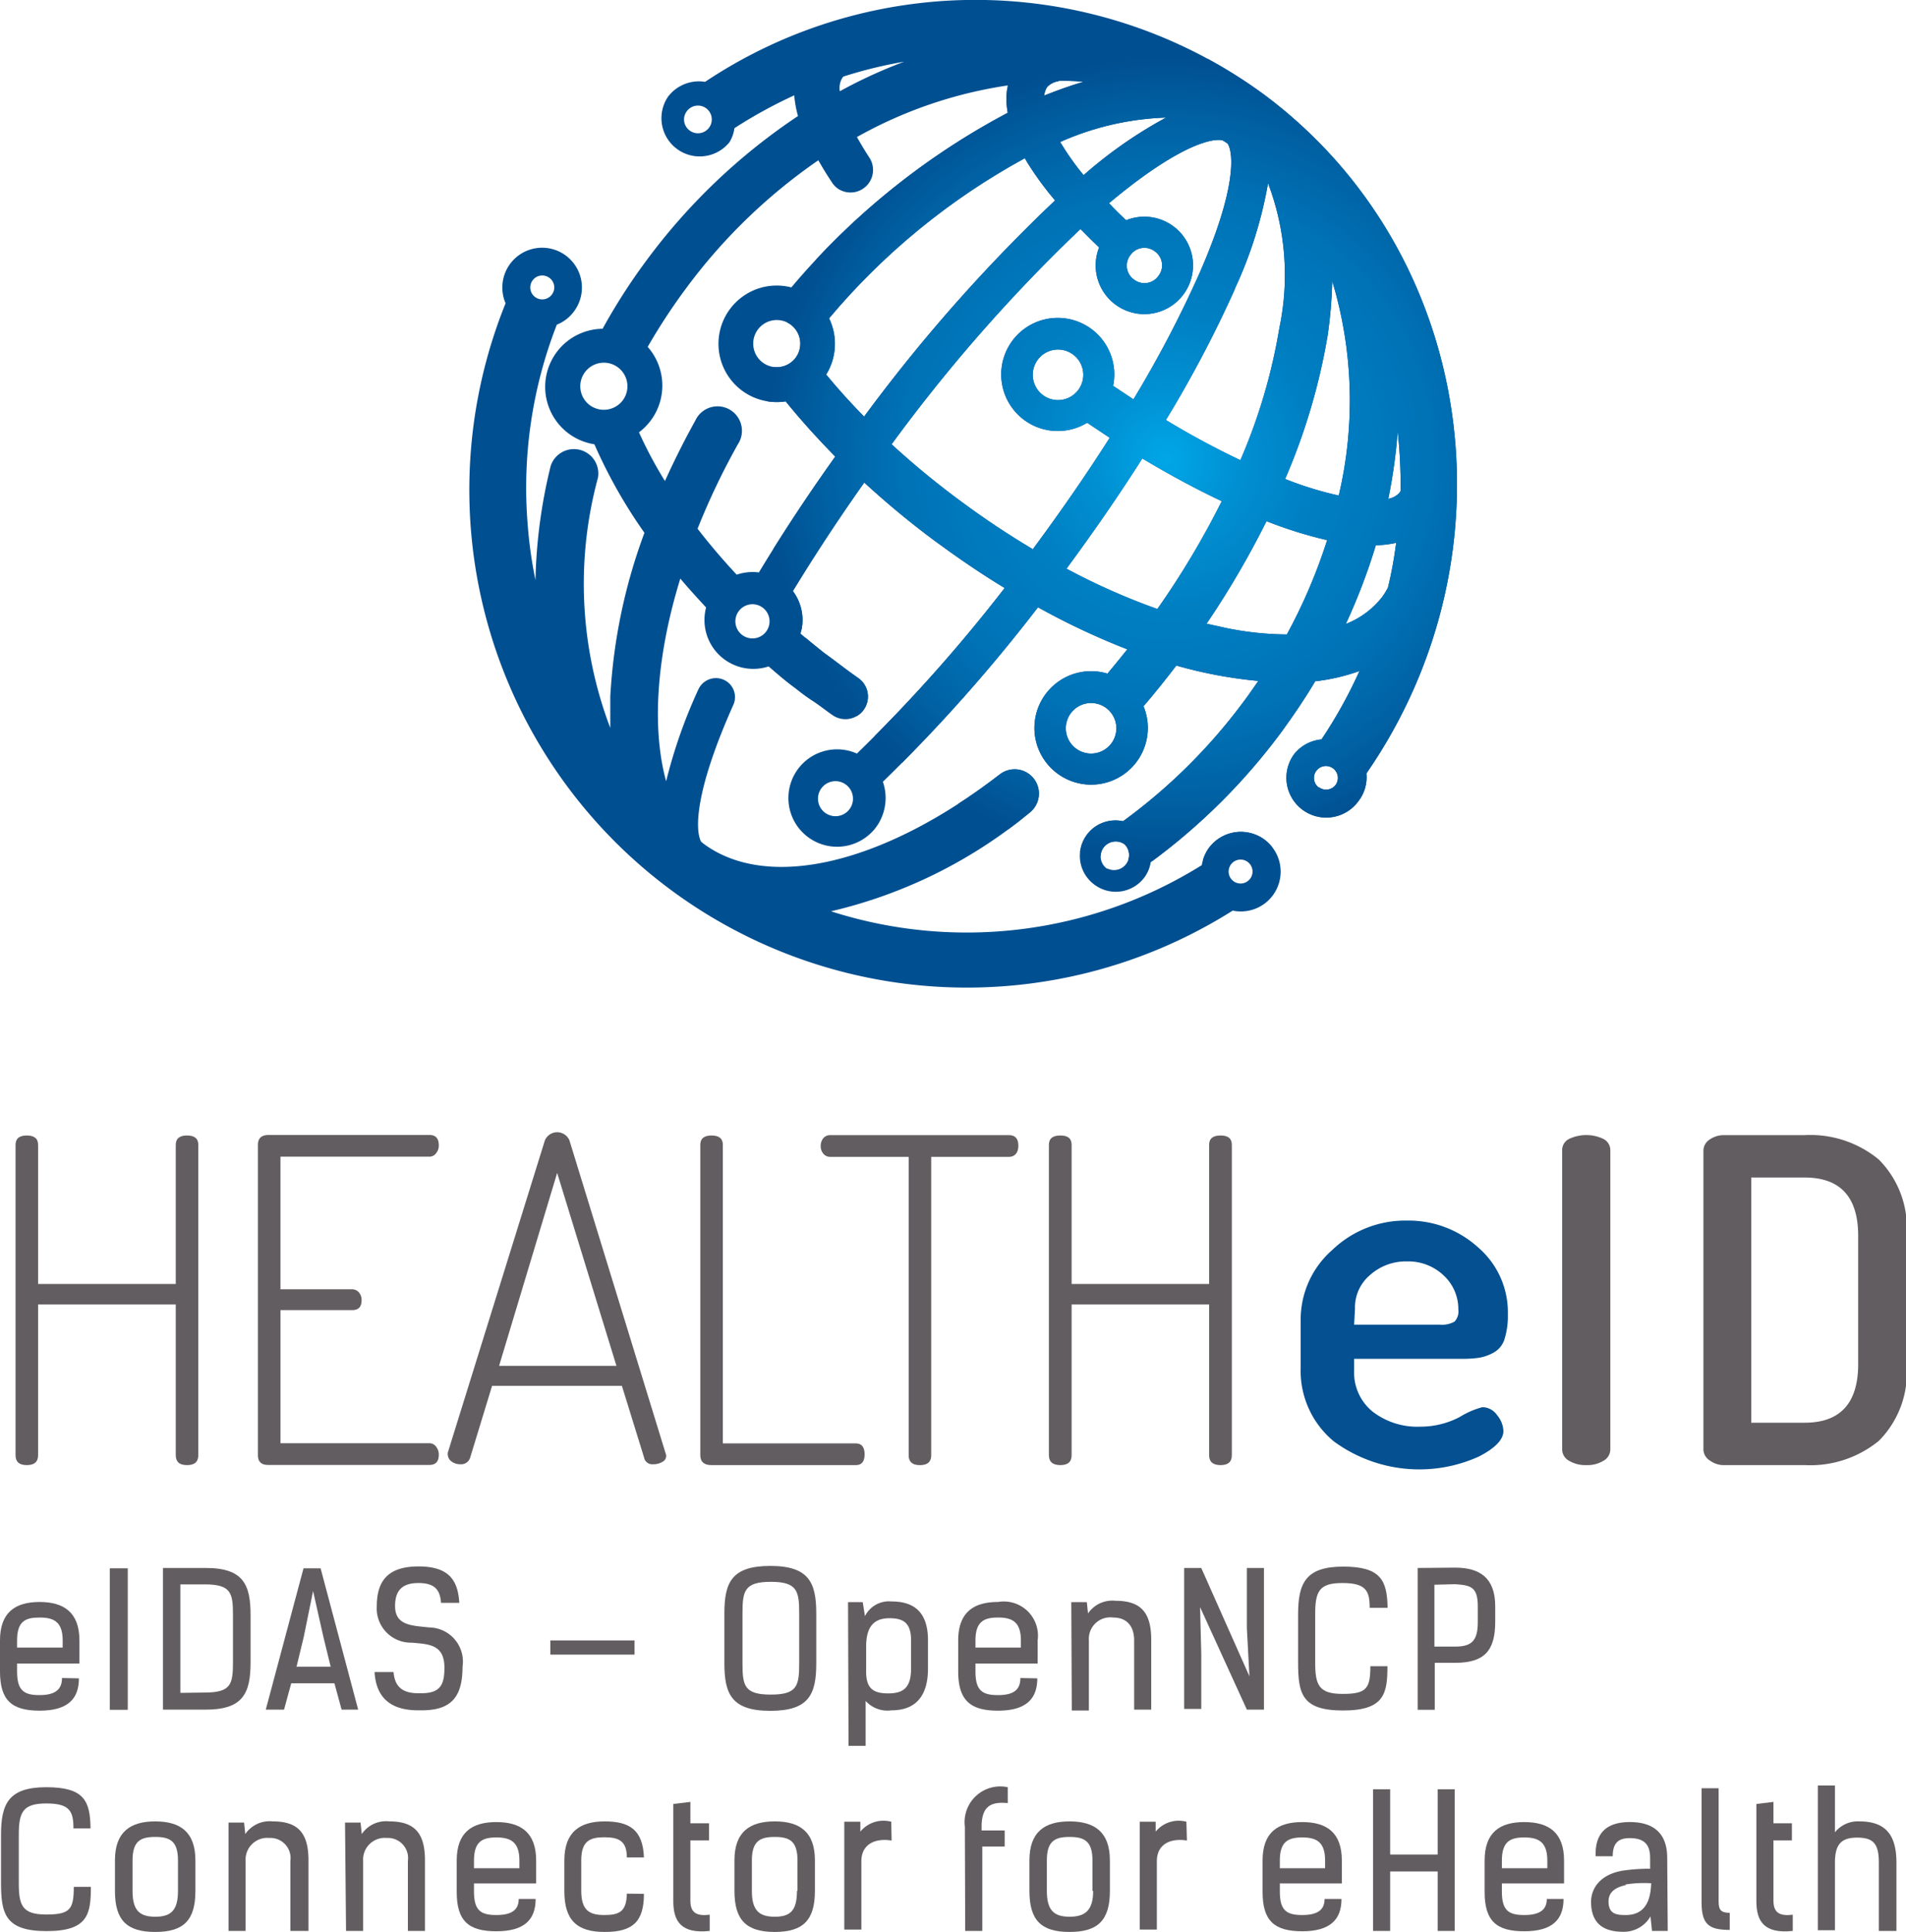 <?xml version="1.0" encoding="UTF-8"?> <svg xmlns="http://www.w3.org/2000/svg" xmlns:xlink="http://www.w3.org/1999/xlink" viewBox="0 0 111.59 113.06"><defs><style>.cls-1{fill:#004f91;}.cls-2{clip-path:url(#clip-path);}.cls-3{fill:url(#radial-gradient);}.cls-4{fill:#625d60;}.cls-5{fill:#045091;}</style><clipPath id="clip-path"><path class="cls-1" d="M75.77,44.13a2.33,2.33,0,0,0,3.75,2.77A2.29,2.29,0,0,0,80,45.26c8.93-12.92,6.35-30.54-6-39.73a28.53,28.53,0,0,0-32.72-.74,2.27,2.27,0,0,0-2.17.87,2.24,2.24,0,0,0,3.6,2.66A2.17,2.17,0,0,0,43,7.5a27.78,27.78,0,0,1,3.5-1.92,6.34,6.34,0,0,0,.22,1.21,35.46,35.46,0,0,0-8.87,8.45,34.9,34.9,0,0,0-2.57,4A3.4,3.4,0,0,0,34.8,26a29.54,29.54,0,0,0,2.93,5.18,32.47,32.47,0,0,0-2,9.59c0,.63,0,1.24,0,1.83a23.71,23.71,0,0,1-.72-14.65,1.43,1.43,0,0,0-2.77-.68,30.38,30.38,0,0,0-.89,6.68,25.69,25.69,0,0,1-.46-3.3A26.29,26.29,0,0,1,32.6,19a2.29,2.29,0,0,0,1-.77,2.33,2.33,0,1,0-4-.48A29.13,29.13,0,0,0,72.17,53.29a2.33,2.33,0,1,0-1.4-3.66,2.39,2.39,0,0,0-.41,1,26,26,0,0,1-21.71,2.7,28.3,28.3,0,0,0,11.63-5.77,1.42,1.42,0,1,0-1.75-2.24C51.76,50.55,45,52.17,41.21,49.39l-.16-.13c-.33-.59-.46-2.76,1.88-8a1.11,1.11,0,0,0-.56-1.48,1.13,1.13,0,0,0-1.48.56A29.9,29.9,0,0,0,39,45.72c-.81-2.93-.64-7.1.83-11.86.48.57,1,1.14,1.51,1.69A2.86,2.86,0,0,0,45,39c.51.44,1,.87,1.58,1.29.31.25.63.49,1,.73s.77.56,1.16.83a1.32,1.32,0,1,0,1.51-2.17c-.67-.46-1.34-1-2-1.47-.47-.37-.93-.75-1.38-1.13a2.82,2.82,0,0,0-.45-2.49c1.26-2.07,2.67-4.22,4.18-6.35a51.18,51.18,0,0,0,4.11,3.4c1.36,1,2.73,1.94,4.11,2.77a92,92,0,0,1-8.65,9.69,2.85,2.85,0,1,0,1.12,4.31,2.9,2.9,0,0,0,.4-2.66,94.61,94.61,0,0,0,9.08-10.21A42.75,42.75,0,0,0,66,38c-.38.48-.77.95-1.16,1.42a3.32,3.32,0,1,0,2.11,1.91c.66-.77,1.3-1.57,1.92-2.38a26.28,26.28,0,0,0,4.8.9c-.3.43-.6.87-.92,1.29a32.83,32.83,0,0,1-7,6.92,2.08,2.08,0,0,0-1.69,3.7A2.09,2.09,0,0,0,67,51.35a2,2,0,0,0,.37-.89A36,36,0,0,0,75,42.87c.73-1,1.41-2,2-3a11.54,11.54,0,0,0,2.59-.6,27.16,27.16,0,0,1-2.22,4A2.32,2.32,0,0,0,75.77,44.13ZM40.38,7.64a.8.8,0,0,1-.17-1.13.81.81,0,1,1,.17,1.13Zm-8.23,8.61a.69.69,0,0,1,.15,1,.7.7,0,1,1-.15-1Zm40.91,34.2a.7.7,0,1,1-1,.15A.7.7,0,0,1,73.06,50.45ZM78.38,29a20.22,20.22,0,0,1-2.73-.81l-.41-.16a36.24,36.24,0,0,0,2.49-8.4A26.73,26.73,0,0,0,78,16.45,24.21,24.21,0,0,1,78.38,29ZM68.27,6.88a26.05,26.05,0,0,0-4.83,3.37,15.68,15.68,0,0,1-1.37-1.94A16.55,16.55,0,0,1,68.27,6.88Zm-6.5,4.85A95.39,95.39,0,0,0,50.59,24.38q-1.19-1.21-2.22-2.46a3.42,3.42,0,0,0,.17-3.29A39.87,39.87,0,0,1,60,9.26l.17.29A18.58,18.58,0,0,0,61.77,11.73Zm.19-7c.49,0,1,0,1.46.06-.75.22-1.5.49-2.28.8a1,1,0,0,1,.17-.5A1.14,1.14,0,0,1,62,4.75ZM49.38,4.48a26,26,0,0,1,3.56-.87,28.45,28.45,0,0,0-3.77,1.73,1.12,1.12,0,0,1,.15-.79S49.36,4.5,49.38,4.48ZM34.54,23.72a1.38,1.38,0,1,1,1.92-.29A1.39,1.39,0,0,1,34.54,23.72Zm8.59,9.91c-.82-.88-1.59-1.78-2.29-2.69A41.87,41.87,0,0,1,43.2,26a1.43,1.43,0,1,0-2.49-1.39c-.65,1.17-1.24,2.35-1.78,3.54a24.75,24.75,0,0,1-1.52-2.85,3.42,3.42,0,0,0,.51-5,34.88,34.88,0,0,1,2.25-3.43,32.6,32.6,0,0,1,7.74-7.49c.23.4.48.82.77,1.25A1.4,1.4,0,0,0,49,11a1.32,1.32,0,0,0,1.89-1.79c-.28-.43-.51-.82-.72-1.19A25.71,25.71,0,0,1,59,5,4.25,4.25,0,0,0,59,6.6,42.54,42.54,0,0,0,46.33,16.82,3.41,3.41,0,1,0,46,23.49c.89,1.1,1.86,2.17,2.9,3.23-1.62,2.27-3.13,4.56-4.47,6.78A2.92,2.92,0,0,0,43.13,33.63Zm3.45-12.69A1.38,1.38,0,1,1,46.3,19,1.39,1.39,0,0,1,46.58,20.94Zm-1.71,16a1,1,0,0,1-1.43.21,1,1,0,1,1,1.43-.21Zm11.46-7.55A48.47,48.47,0,0,1,52.2,26,94.12,94.12,0,0,1,63.26,13.4c.35.36.71.72,1.09,1.08a2.85,2.85,0,1,0,1.58-1.59c-.35-.33-.68-.65-1-1,4-3.35,6-3.82,6.64-3.68a3.28,3.28,0,0,1,.31.2c.34.56.52,2.62-1.64,7.55a67.12,67.12,0,0,1-3.88,7.41l-1.19-.79a3.31,3.31,0,1,0-1.52,2.16l1.32.88c-1.36,2.14-2.88,4.33-4.5,6.52A48.44,48.44,0,0,1,56.33,29.39Zm9.85-14.46a1,1,0,0,1,1.43-.22,1,1,0,0,1,.21,1.44,1,1,0,0,1-1.43.21A1,1,0,0,1,66.18,14.93Zm-3.05,7.89a1.48,1.48,0,1,1-.3-2.07A1.48,1.48,0,0,1,63.13,22.82ZM48.3,47.56a1,1,0,0,1,1.23-1.64,1,1,0,1,1-1.23,1.64Zm24-30.67a24.56,24.56,0,0,0,1.94-6.17,15.11,15.11,0,0,1,.66,8.49,32.93,32.93,0,0,1-2.28,7.72,48.5,48.5,0,0,1-4.36-2.35A69,69,0,0,0,72.31,16.89ZM62.44,33.28c1.6-2.17,3.09-4.33,4.44-6.45,1.57.94,3.14,1.79,4.65,2.5a49.32,49.32,0,0,1-3.77,6.31A38.36,38.36,0,0,1,62.44,33.28ZM63,43.81a1.48,1.48,0,1,1,2.07-.31A1.48,1.48,0,0,1,63,43.81Zm8.69-7.08-1.05-.23a52.33,52.33,0,0,0,3.51-6,25,25,0,0,0,3.55,1.11,31.82,31.82,0,0,1-2.36,5.52A18.14,18.14,0,0,1,71.68,36.73Zm9.59-7.54a31.11,31.11,0,0,0,.55-3.94A28.87,28.87,0,0,1,82,28.73l-.06.1A1.12,1.12,0,0,1,81.27,29.19ZM64.8,50.83a.88.88,0,0,1-.19-1.23.89.89,0,0,1,1.23-.19.88.88,0,0,1-1,1.42Zm14-14.33a35.14,35.14,0,0,0,1.75-4.59,6.36,6.36,0,0,0,1.19-.14,23.63,23.63,0,0,1-.48,2.62,4.53,4.53,0,0,1-.34.55A5,5,0,0,1,78.83,36.5Zm-1.6,9.58a.7.7,0,1,1,1-.15A.7.7,0,0,1,77.23,46.08Z"></path></clipPath><radialGradient id="radial-gradient" cx="-922.14" cy="1084.44" r="23.53" gradientTransform="translate(305.13 -1376.81) rotate(-30.8)" gradientUnits="userSpaceOnUse"><stop offset="0" stop-color="#00a7e7"></stop><stop offset="0.17" stop-color="#0091d3"></stop><stop offset="0.37" stop-color="#007fc3"></stop><stop offset="0.51" stop-color="#0079bd"></stop><stop offset="0.66" stop-color="#0072b6"></stop><stop offset="0.86" stop-color="#0060a2"></stop><stop offset="1" stop-color="#004f91"></stop></radialGradient></defs><title>Ativo 2</title><g id="Camada_2" data-name="Camada 2"><g id="Layer_1" data-name="Layer 1"><path class="cls-1" d="M75.77,44.13a2.33,2.33,0,0,0,3.75,2.77A2.29,2.29,0,0,0,80,45.26c8.93-12.92,6.35-30.54-6-39.73a28.53,28.53,0,0,0-32.72-.74,2.27,2.27,0,0,0-2.17.87,2.24,2.24,0,0,0,3.6,2.66A2.17,2.17,0,0,0,43,7.5a27.78,27.78,0,0,1,3.5-1.92,6.34,6.34,0,0,0,.22,1.21,35.46,35.46,0,0,0-8.87,8.45,34.9,34.9,0,0,0-2.57,4A3.4,3.4,0,0,0,34.8,26a29.54,29.54,0,0,0,2.93,5.18,32.47,32.47,0,0,0-2,9.59c0,.63,0,1.24,0,1.83a23.71,23.71,0,0,1-.72-14.65,1.43,1.43,0,0,0-2.77-.68,30.38,30.38,0,0,0-.89,6.68,25.69,25.69,0,0,1-.46-3.3A26.29,26.29,0,0,1,32.6,19a2.29,2.29,0,0,0,1-.77,2.33,2.33,0,1,0-4-.48A29.13,29.13,0,0,0,72.17,53.29a2.33,2.33,0,1,0-1.4-3.66,2.39,2.39,0,0,0-.41,1,26,26,0,0,1-21.71,2.7,28.3,28.3,0,0,0,11.63-5.77,1.42,1.42,0,1,0-1.75-2.24C51.76,50.55,45,52.17,41.21,49.39l-.16-.13c-.33-.59-.46-2.76,1.88-8a1.11,1.11,0,0,0-.56-1.48,1.13,1.13,0,0,0-1.48.56A29.9,29.9,0,0,0,39,45.72c-.81-2.93-.64-7.1.83-11.86.48.57,1,1.14,1.51,1.69A2.86,2.86,0,0,0,45,39c.51.44,1,.87,1.58,1.29.31.25.63.49,1,.73s.77.56,1.16.83a1.32,1.32,0,1,0,1.51-2.17c-.67-.46-1.34-1-2-1.47-.47-.37-.93-.75-1.38-1.13a2.82,2.82,0,0,0-.45-2.49c1.26-2.07,2.67-4.22,4.18-6.35a51.18,51.18,0,0,0,4.11,3.4c1.36,1,2.73,1.94,4.11,2.77a92,92,0,0,1-8.65,9.69,2.85,2.85,0,1,0,1.12,4.31,2.9,2.9,0,0,0,.4-2.66,94.61,94.61,0,0,0,9.08-10.21A42.75,42.75,0,0,0,66,38c-.38.48-.77.95-1.16,1.42a3.32,3.32,0,1,0,2.11,1.91c.66-.77,1.3-1.57,1.92-2.38a26.28,26.28,0,0,0,4.8.9c-.3.43-.6.87-.92,1.29a32.83,32.83,0,0,1-7,6.92,2.08,2.08,0,0,0-1.69,3.7A2.09,2.09,0,0,0,67,51.35a2,2,0,0,0,.37-.89A36,36,0,0,0,75,42.87c.73-1,1.41-2,2-3a11.54,11.54,0,0,0,2.59-.6,27.16,27.16,0,0,1-2.22,4A2.32,2.32,0,0,0,75.77,44.13ZM40.38,7.64a.8.8,0,0,1-.17-1.13.81.81,0,1,1,.17,1.13Zm-8.23,8.61a.69.69,0,0,1,.15,1,.7.7,0,1,1-.15-1Zm40.91,34.2a.7.7,0,1,1-1,.15A.7.7,0,0,1,73.06,50.45ZM78.38,29a20.22,20.22,0,0,1-2.73-.81l-.41-.16a36.24,36.24,0,0,0,2.49-8.4A26.73,26.73,0,0,0,78,16.45,24.21,24.21,0,0,1,78.38,29ZM68.27,6.88a26.05,26.05,0,0,0-4.83,3.37,15.68,15.68,0,0,1-1.37-1.94A16.55,16.55,0,0,1,68.27,6.88Zm-6.5,4.85A95.39,95.39,0,0,0,50.59,24.38q-1.19-1.21-2.22-2.46a3.42,3.42,0,0,0,.17-3.29A39.87,39.87,0,0,1,60,9.26l.17.29A18.58,18.58,0,0,0,61.77,11.73Zm.19-7c.49,0,1,0,1.46.06-.75.22-1.5.49-2.28.8a1,1,0,0,1,.17-.5A1.14,1.14,0,0,1,62,4.75ZM49.38,4.48a26,26,0,0,1,3.56-.87,28.45,28.45,0,0,0-3.77,1.73,1.12,1.12,0,0,1,.15-.79S49.36,4.5,49.38,4.48ZM34.54,23.72a1.38,1.38,0,1,1,1.92-.29A1.39,1.39,0,0,1,34.54,23.72Zm8.59,9.91c-.82-.88-1.59-1.78-2.29-2.69A41.87,41.87,0,0,1,43.2,26a1.43,1.43,0,1,0-2.49-1.39c-.65,1.17-1.24,2.35-1.78,3.54a24.75,24.75,0,0,1-1.52-2.85,3.42,3.42,0,0,0,.51-5,34.88,34.88,0,0,1,2.25-3.43,32.6,32.6,0,0,1,7.74-7.49c.23.4.48.82.77,1.25A1.4,1.4,0,0,0,49,11a1.32,1.32,0,0,0,1.89-1.79c-.28-.43-.51-.82-.72-1.19A25.71,25.71,0,0,1,59,5,4.25,4.25,0,0,0,59,6.6,42.54,42.54,0,0,0,46.33,16.82,3.41,3.41,0,1,0,46,23.49c.89,1.1,1.86,2.17,2.9,3.23-1.62,2.27-3.13,4.56-4.47,6.78A2.92,2.92,0,0,0,43.13,33.63Zm3.45-12.69A1.38,1.38,0,1,1,46.3,19,1.39,1.39,0,0,1,46.58,20.94Zm-1.71,16a1,1,0,0,1-1.43.21,1,1,0,1,1,1.43-.21Zm11.46-7.55A48.47,48.47,0,0,1,52.2,26,94.12,94.12,0,0,1,63.26,13.4c.35.36.71.72,1.09,1.08a2.85,2.85,0,1,0,1.58-1.59c-.35-.33-.68-.65-1-1,4-3.35,6-3.82,6.64-3.68a3.28,3.28,0,0,1,.31.2c.34.56.52,2.62-1.64,7.55a67.12,67.12,0,0,1-3.88,7.41l-1.19-.79a3.31,3.31,0,1,0-1.52,2.16l1.32.88c-1.36,2.14-2.88,4.33-4.5,6.52A48.44,48.44,0,0,1,56.33,29.39Zm9.85-14.46a1,1,0,0,1,1.43-.22,1,1,0,0,1,.21,1.44,1,1,0,0,1-1.43.21A1,1,0,0,1,66.18,14.93Zm-3.05,7.89a1.48,1.48,0,1,1-.3-2.07A1.48,1.48,0,0,1,63.13,22.82ZM48.3,47.56a1,1,0,0,1,1.23-1.64,1,1,0,1,1-1.23,1.64Zm24-30.67a24.56,24.56,0,0,0,1.94-6.17,15.11,15.11,0,0,1,.66,8.49,32.93,32.93,0,0,1-2.28,7.72,48.5,48.5,0,0,1-4.36-2.35A69,69,0,0,0,72.31,16.89ZM62.44,33.28c1.6-2.17,3.09-4.33,4.44-6.45,1.57.94,3.14,1.79,4.65,2.5a49.32,49.32,0,0,1-3.77,6.31A38.36,38.36,0,0,1,62.44,33.28ZM63,43.81a1.48,1.48,0,1,1,2.07-.31A1.48,1.48,0,0,1,63,43.81Zm8.69-7.08-1.05-.23a52.33,52.33,0,0,0,3.51-6,25,25,0,0,0,3.55,1.11,31.82,31.82,0,0,1-2.36,5.52A18.14,18.14,0,0,1,71.68,36.73Zm9.59-7.54a31.11,31.11,0,0,0,.55-3.94A28.87,28.87,0,0,1,82,28.73l-.06.1A1.12,1.12,0,0,1,81.27,29.19ZM64.8,50.83a.88.88,0,0,1-.19-1.23.89.89,0,0,1,1.23-.19.88.88,0,0,1-1,1.42Zm14-14.33a35.14,35.14,0,0,0,1.75-4.59,6.36,6.36,0,0,0,1.19-.14,23.63,23.63,0,0,1-.48,2.62,4.53,4.53,0,0,1-.34.55A5,5,0,0,1,78.83,36.5Zm-1.6,9.58a.7.7,0,1,1,1-.15A.7.7,0,0,1,77.23,46.08Z"></path><g class="cls-2"><path class="cls-3" d="M88.46,14.81a23.54,23.54,0,1,0-8.17,32.27A23.55,23.55,0,0,0,88.46,14.81Z"></path></g><path class="cls-4" d="M.91,85.16V67c0-.37.22-.55.66-.55s.66.18.66.55v8.14h8.06V67c0-.37.22-.55.66-.55s.66.18.66.55V85.16c0,.39-.22.58-.66.58s-.66-.19-.66-.58V76.34H2.23v8.82c0,.39-.22.58-.66.58S.91,85.55.91,85.16Z"></path><path class="cls-4" d="M15.1,85.16V67c0-.39.21-.58.63-.58h9.41c.37,0,.55.2.55.61a.7.7,0,0,1-.16.46.47.47,0,0,1-.39.2H16.42v7.76h4.2a.53.53,0,0,1,.4.19.68.68,0,0,1,.15.45c0,.39-.18.58-.55.58h-4.2v7.79h8.72a.47.47,0,0,1,.39.2.72.72,0,0,1,.16.47c0,.4-.18.6-.55.6H15.73C15.31,85.74,15.1,85.55,15.1,85.16Z"></path><path class="cls-4" d="M26.22,85.16a.35.35,0,0,1,0-.16L31.9,66.74a.78.78,0,0,1,1.44,0L39,85.15l0,0a.25.25,0,0,1,0,.08.39.39,0,0,1-.24.33,1,1,0,0,1-.53.13.48.48,0,0,1-.52-.39l-1.3-4.2H28.81l-1.28,4.19a.55.55,0,0,1-.58.4.84.84,0,0,1-.51-.16A.5.5,0,0,1,26.22,85.16Zm3-5.23h6.87L32.62,68.64Z"></path><path class="cls-4" d="M41,85.16V67c0-.37.22-.55.66-.55s.66.18.66.55V84.47h7.79c.34,0,.51.22.51.64s-.17.63-.51.63H41.65C41.23,85.74,41,85.55,41,85.16Z"></path><path class="cls-4" d="M48.2,67.51a.68.68,0,0,1-.15-.45.72.72,0,0,1,.15-.45.52.52,0,0,1,.4-.18H59.06c.37,0,.56.2.56.61s-.19.66-.56.66H54.52V85.16c0,.39-.22.58-.66.58s-.66-.19-.66-.58V67.7H48.6A.5.5,0,0,1,48.2,67.51Z"></path><path class="cls-4" d="M61.41,85.16V67c0-.37.22-.55.67-.55s.66.18.66.55v8.14h8.05V67c0-.37.22-.55.67-.55s.66.18.66.55V85.16c0,.39-.22.58-.66.58s-.67-.19-.67-.58V76.34H62.74v8.82c0,.39-.22.58-.66.58S61.41,85.55,61.41,85.16Z"></path><path class="cls-5" d="M76.15,80.05V77.22A5.41,5.41,0,0,1,78,73.15a6.17,6.17,0,0,1,4.38-1.72A6.06,6.06,0,0,1,86.54,73a5,5,0,0,1,1.74,3.91,4.53,4.53,0,0,1-.2,1.47,1.35,1.35,0,0,1-.66.79,2.63,2.63,0,0,1-.84.29,6.73,6.73,0,0,1-1,.06H79.28v.69a2.94,2.94,0,0,0,1.07,2.39,4.28,4.28,0,0,0,2.81.89,4.93,4.93,0,0,0,2.31-.57,4.81,4.81,0,0,1,1.32-.57,1.06,1.06,0,0,1,.87.48,1.51,1.51,0,0,1,.36.92c0,.49-.48,1-1.44,1.49a8.46,8.46,0,0,1-8.49-.89A5.35,5.35,0,0,1,76.15,80.05Zm3.13-2.53h5a1.49,1.49,0,0,0,.88-.18.86.86,0,0,0,.22-.7,2.67,2.67,0,0,0-.86-2,3,3,0,0,0-2.15-.82,3.14,3.14,0,0,0-2.14.78,2.48,2.48,0,0,0-.9,2Z"></path><path class="cls-4" d="M91.46,84.82V67.33a.72.72,0,0,1,.41-.68,2.34,2.34,0,0,1,2,0,.74.74,0,0,1,.41.68V84.82a.77.77,0,0,1-.41.67,1.82,1.82,0,0,1-1,.25,1.86,1.86,0,0,1-1-.25A.76.76,0,0,1,91.46,84.82Z"></path><path class="cls-4" d="M99.73,84.84V67.33a.78.78,0,0,1,.36-.64,1.46,1.46,0,0,1,.88-.26h4.68A6.29,6.29,0,0,1,110,67.86a5.65,5.65,0,0,1,1.62,4.46v7.53A5.65,5.65,0,0,1,110,84.32a6.34,6.34,0,0,1-4.32,1.42H101a1.39,1.39,0,0,1-.88-.26A.78.78,0,0,1,99.73,84.84Zm2.8-1.58h3.12q3.13,0,3.14-3.41V72.32q0-3.41-3.14-3.41h-3.12Z"></path><path class="cls-4" d="M4.62,98.22c0,1.21-.66,1.89-2.3,1.89S0,99.5,0,97.81V96c0-1.64.89-2.25,2.32-2.25s2.33.62,2.33,2.25v1.35H1v.47c0,1.12.41,1.38,1.31,1.38s1.32-.31,1.32-1ZM1,96.42H3.67V96c0-1.11-.54-1.34-1.35-1.34S1,94.85,1,96Z"></path><path class="cls-4" d="M6.43,100.06V91.78H7.48v8.28Z"></path><path class="cls-4" d="M9.54,100.05V91.76h2.52c2.21,0,2.61,1,2.61,2.77v2.73c0,1.81-.41,2.81-2.69,2.79Zm2.44-1c1.55,0,1.66-.48,1.66-1.8V94.52c0-1.31-.11-1.8-1.66-1.8H10.56v6.35Z"></path><path class="cls-4" d="M20,100.05l-.42-1.54H17.05l-.42,1.54H15.56l2.21-8.27h1l2.2,8.27Zm-1.67-6.94-.55,2.7-.42,1.73h2l-.43-1.76Z"></path><path class="cls-4" d="M25.82,93.8c-.05-.68-.29-1.16-1.32-1.16s-1.37.52-1.37,1.35c0,1.15,1,1.14,2,1.25a2,2,0,0,1,1.95,2.3c0,1.79-.68,2.55-2.39,2.55h-.21c-1.7,0-2.47-.83-2.55-2.24h1.11c.06.7.37,1.24,1.43,1.24h.21c1.12,0,1.34-.53,1.34-1.49,0-1.36-.89-1.38-1.92-1.47A2,2,0,0,1,22.06,94c0-1.53.7-2.33,2.44-2.33s2.31.76,2.39,2.13Z"></path><path class="cls-4" d="M37.15,96v.83H32.22V96Z"></path><path class="cls-4" d="M47.79,97.33c0,1.81-.41,2.79-2.69,2.79s-2.69-1-2.69-2.79v-2.9c0-1.81.41-2.79,2.69-2.79s2.69,1,2.69,2.79Zm-1-2.91c0-1.31-.11-1.85-1.66-1.85s-1.66.54-1.66,1.85v2.92c0,1.31.11,1.83,1.66,1.83s1.66-.52,1.66-1.83Z"></path><path class="cls-4" d="M49.65,93.76h.86l.13.82a1.57,1.57,0,0,1,1.56-.86c1.26,0,2.13.57,2.13,2.27v1.66c0,1.7-.81,2.44-2.13,2.44a1.72,1.72,0,0,1-1.52-.55v2.63h-1ZM52,99.1c.92,0,1.34-.36,1.34-1.47V96c0-1-.42-1.3-1.26-1.3s-1.37.41-1.37,1.65v1.35C50.68,98.76,51.06,99.1,52,99.1Z"></path><path class="cls-4" d="M60.73,98.22c0,1.21-.67,1.89-2.3,1.89s-2.33-.61-2.33-2.3V96c0-1.64.9-2.25,2.33-2.25A2,2,0,0,1,60.75,96v1.35H57.11v.47c0,1.12.41,1.38,1.32,1.38s1.31-.31,1.31-1Zm-3.62-1.8h2.66V96c0-1.11-.54-1.34-1.34-1.34s-1.32.22-1.32,1.34Z"></path><path class="cls-4" d="M62.72,93.76h.91l.07.66a1.72,1.72,0,0,1,1.61-.74c1.39,0,2.09.59,2.09,2.27v4.1h-1V96c0-.89-.48-1.34-1.22-1.34A1.26,1.26,0,0,0,63.75,96v4.1h-1Z"></path><path class="cls-4" d="M73.15,98.1,73,95.28V91.76h1v8.29h-1l-2.74-6,.07,2.72v3.24h-1V91.76h1Z"></path><path class="cls-4" d="M80.19,94.09c0-1-.22-1.45-1.6-1.45S77,93.15,77,94.47v2.84c0,1.31.22,1.82,1.61,1.82s1.62-.31,1.62-1.62h1c0,1.6-.18,2.59-2.6,2.59S76,99.11,76,97.29V94.48c0-1.82.43-2.8,2.64-2.8s2.57.81,2.6,2.41Z"></path><path class="cls-4" d="M85.19,91.74c1.45,0,2.35.6,2.35,2.26v.91c0,1.71-.65,2.4-2.35,2.4H84v2.75H83v-8.3Zm-1.21,1v3.62h1.21c.91,0,1.33-.28,1.33-1.42V94c0-1.14-.42-1.23-1.33-1.29Z"></path><path class="cls-4" d="M4.3,107c0-1-.21-1.46-1.59-1.46s-1.61.52-1.61,1.83v2.84c0,1.31.21,1.83,1.61,1.83s1.61-.31,1.61-1.62h1c0,1.6-.17,2.59-2.59,2.59S.06,112,.06,110.2v-2.82c0-1.81.43-2.79,2.65-2.79s2.57.8,2.59,2.41Z"></path><path class="cls-4" d="M6.73,110.66v-1.79c0-1.67.91-2.28,2.36-2.28s2.35.61,2.35,2.28v1.79c0,1.71-.68,2.4-2.35,2.4S6.73,112.37,6.73,110.66Zm3.69,0v-1.79c0-1.14-.48-1.37-1.33-1.37s-1.33.23-1.33,1.37v1.79c0,1.14.41,1.51,1.33,1.51S10.42,111.8,10.42,110.66Z"></path><path class="cls-4" d="M13.38,106.66h.91l.07.67a1.73,1.73,0,0,1,1.61-.74c1.39,0,2.09.59,2.09,2.27V113H17v-4.09a1.18,1.18,0,0,0-1.23-1.35,1.27,1.27,0,0,0-1.39,1.34V113h-1Z"></path><path class="cls-4" d="M20.2,106.66h.91l.07.67a1.72,1.72,0,0,1,1.61-.74c1.39,0,2.09.59,2.09,2.27V113h-1v-4.09a1.18,1.18,0,0,0-1.23-1.35,1.27,1.27,0,0,0-1.39,1.34V113h-1Z"></path><path class="cls-4" d="M31.36,111.13c0,1.21-.66,1.89-2.3,1.89s-2.32-.61-2.32-2.3v-1.84c0-1.65.89-2.25,2.32-2.25s2.33.61,2.33,2.25v1.34H27.75v.48c0,1.12.41,1.37,1.31,1.37s1.31-.3,1.31-.94Zm-3.61-1.8h2.66v-.45c0-1.11-.54-1.35-1.35-1.35s-1.31.23-1.31,1.35Z"></path><path class="cls-4" d="M37.7,110.83c0,1.65-.67,2.23-2.3,2.23s-2.36-.69-2.36-2.4v-1.78c0-1.67.91-2.29,2.36-2.29s2.24.49,2.3,2.11h-1c0-1-.51-1.18-1.33-1.18s-1.34.21-1.34,1.35v1.78c0,1.14.47,1.42,1.34,1.42s1.31-.18,1.33-1.25Z"></path><path class="cls-4" d="M39.42,105.57l1-.12v1.25h1.09v1H40.42v3.53c0,.64.29.93,1.13.82V113c-1.67.18-2.13-.56-2.13-1.74Z"></path><path class="cls-4" d="M43,110.66v-1.79c0-1.67.9-2.28,2.36-2.28s2.35.61,2.35,2.28v1.79c0,1.71-.69,2.4-2.35,2.4S43,112.37,43,110.66Zm3.69,0v-1.79c0-1.14-.48-1.37-1.33-1.37s-1.34.23-1.34,1.37v1.79c0,1.14.42,1.51,1.34,1.51S46.66,111.8,46.66,110.66Z"></path><path class="cls-4" d="M52.2,107.71c-1-.16-1.77.24-1.77,1.21v4h-1v-6.31h.94l0,.58a1.75,1.75,0,0,1,1.81-.58Z"></path><path class="cls-4" d="M56.49,106.9A2.09,2.09,0,0,1,59,104.59v.93c-.94-.09-1.53.14-1.53,1.38v.22h1.35v.94H57.51V113h-1Z"></path><path class="cls-4" d="M60.27,110.66v-1.79c0-1.67.9-2.28,2.35-2.28s2.36.61,2.36,2.28v1.79c0,1.71-.69,2.4-2.36,2.4S60.27,112.37,60.27,110.66Zm3.69,0v-1.79c0-1.14-.49-1.37-1.34-1.37s-1.33.23-1.33,1.37v1.79c0,1.14.42,1.51,1.33,1.51S64,111.8,64,110.66Z"></path><path class="cls-4" d="M69.49,107.71c-1-.16-1.76.24-1.76,1.21v4h-1v-6.31h.93l0,.58a1.74,1.74,0,0,1,1.8-.58Z"></path><path class="cls-4" d="M78.54,111.13c0,1.21-.67,1.89-2.3,1.89s-2.32-.61-2.32-2.3v-1.84c0-1.65.89-2.25,2.32-2.25s2.32.61,2.32,2.25v1.34H74.93v.48c0,1.12.41,1.37,1.31,1.37s1.31-.3,1.31-.94Zm-3.61-1.8h2.65v-.45c0-1.11-.53-1.35-1.34-1.35s-1.31.23-1.31,1.35Z"></path><path class="cls-4" d="M84.17,113v-3.48H81.39V113h-1v-8.29h1v3.82h2.78v-3.82h1V113Z"></path><path class="cls-4" d="M91.54,111.13c0,1.21-.66,1.89-2.3,1.89s-2.32-.61-2.32-2.3v-1.84c0-1.65.89-2.25,2.32-2.25s2.33.61,2.33,2.25v1.34H87.93v.48c0,1.12.41,1.37,1.31,1.37s1.32-.3,1.32-.94Zm-3.61-1.8h2.66v-.45c0-1.11-.54-1.35-1.35-1.35s-1.31.23-1.31,1.35Z"></path><path class="cls-4" d="M97.64,113h-.92l-.09-.85a1.8,1.8,0,0,1-1.6.9c-1.44,0-1.8-.76-1.87-1.51-.11-1.1.64-1.9,1.93-2.08a11.19,11.19,0,0,1,1.52-.1v-.61c0-.71-.25-1.18-1.19-1.18-.59,0-1,.21-1,1.06h-1c-.05-1.4.69-2,2-2s2.19.58,2.19,2.11Zm-2.46-2.68c-.7.15-1.06.48-1,1.09s.48.66,1,.66c1.13,0,1.46-.83,1.49-1.86A6.89,6.89,0,0,0,95.18,110.28Z"></path><path class="cls-4" d="M99.62,104.65h1v6.66c0,.51.2.63.65.63v1c-1.23,0-1.65-.32-1.65-1.64Z"></path><path class="cls-4" d="M102.83,105.57l1-.12v1.25h1.08v1h-1.08v3.53c0,.64.29.93,1.13.82V113c-1.67.18-2.13-.56-2.13-1.74Z"></path><path class="cls-4" d="M110,113V109c0-1.14-.35-1.46-1.28-1.46s-1.28.41-1.29,1.42v4h-1v-8.47h1v2.74a1.71,1.71,0,0,1,1.43-.64c1.61,0,2.17.87,2.17,2.43V113Z"></path></g></g></svg> 